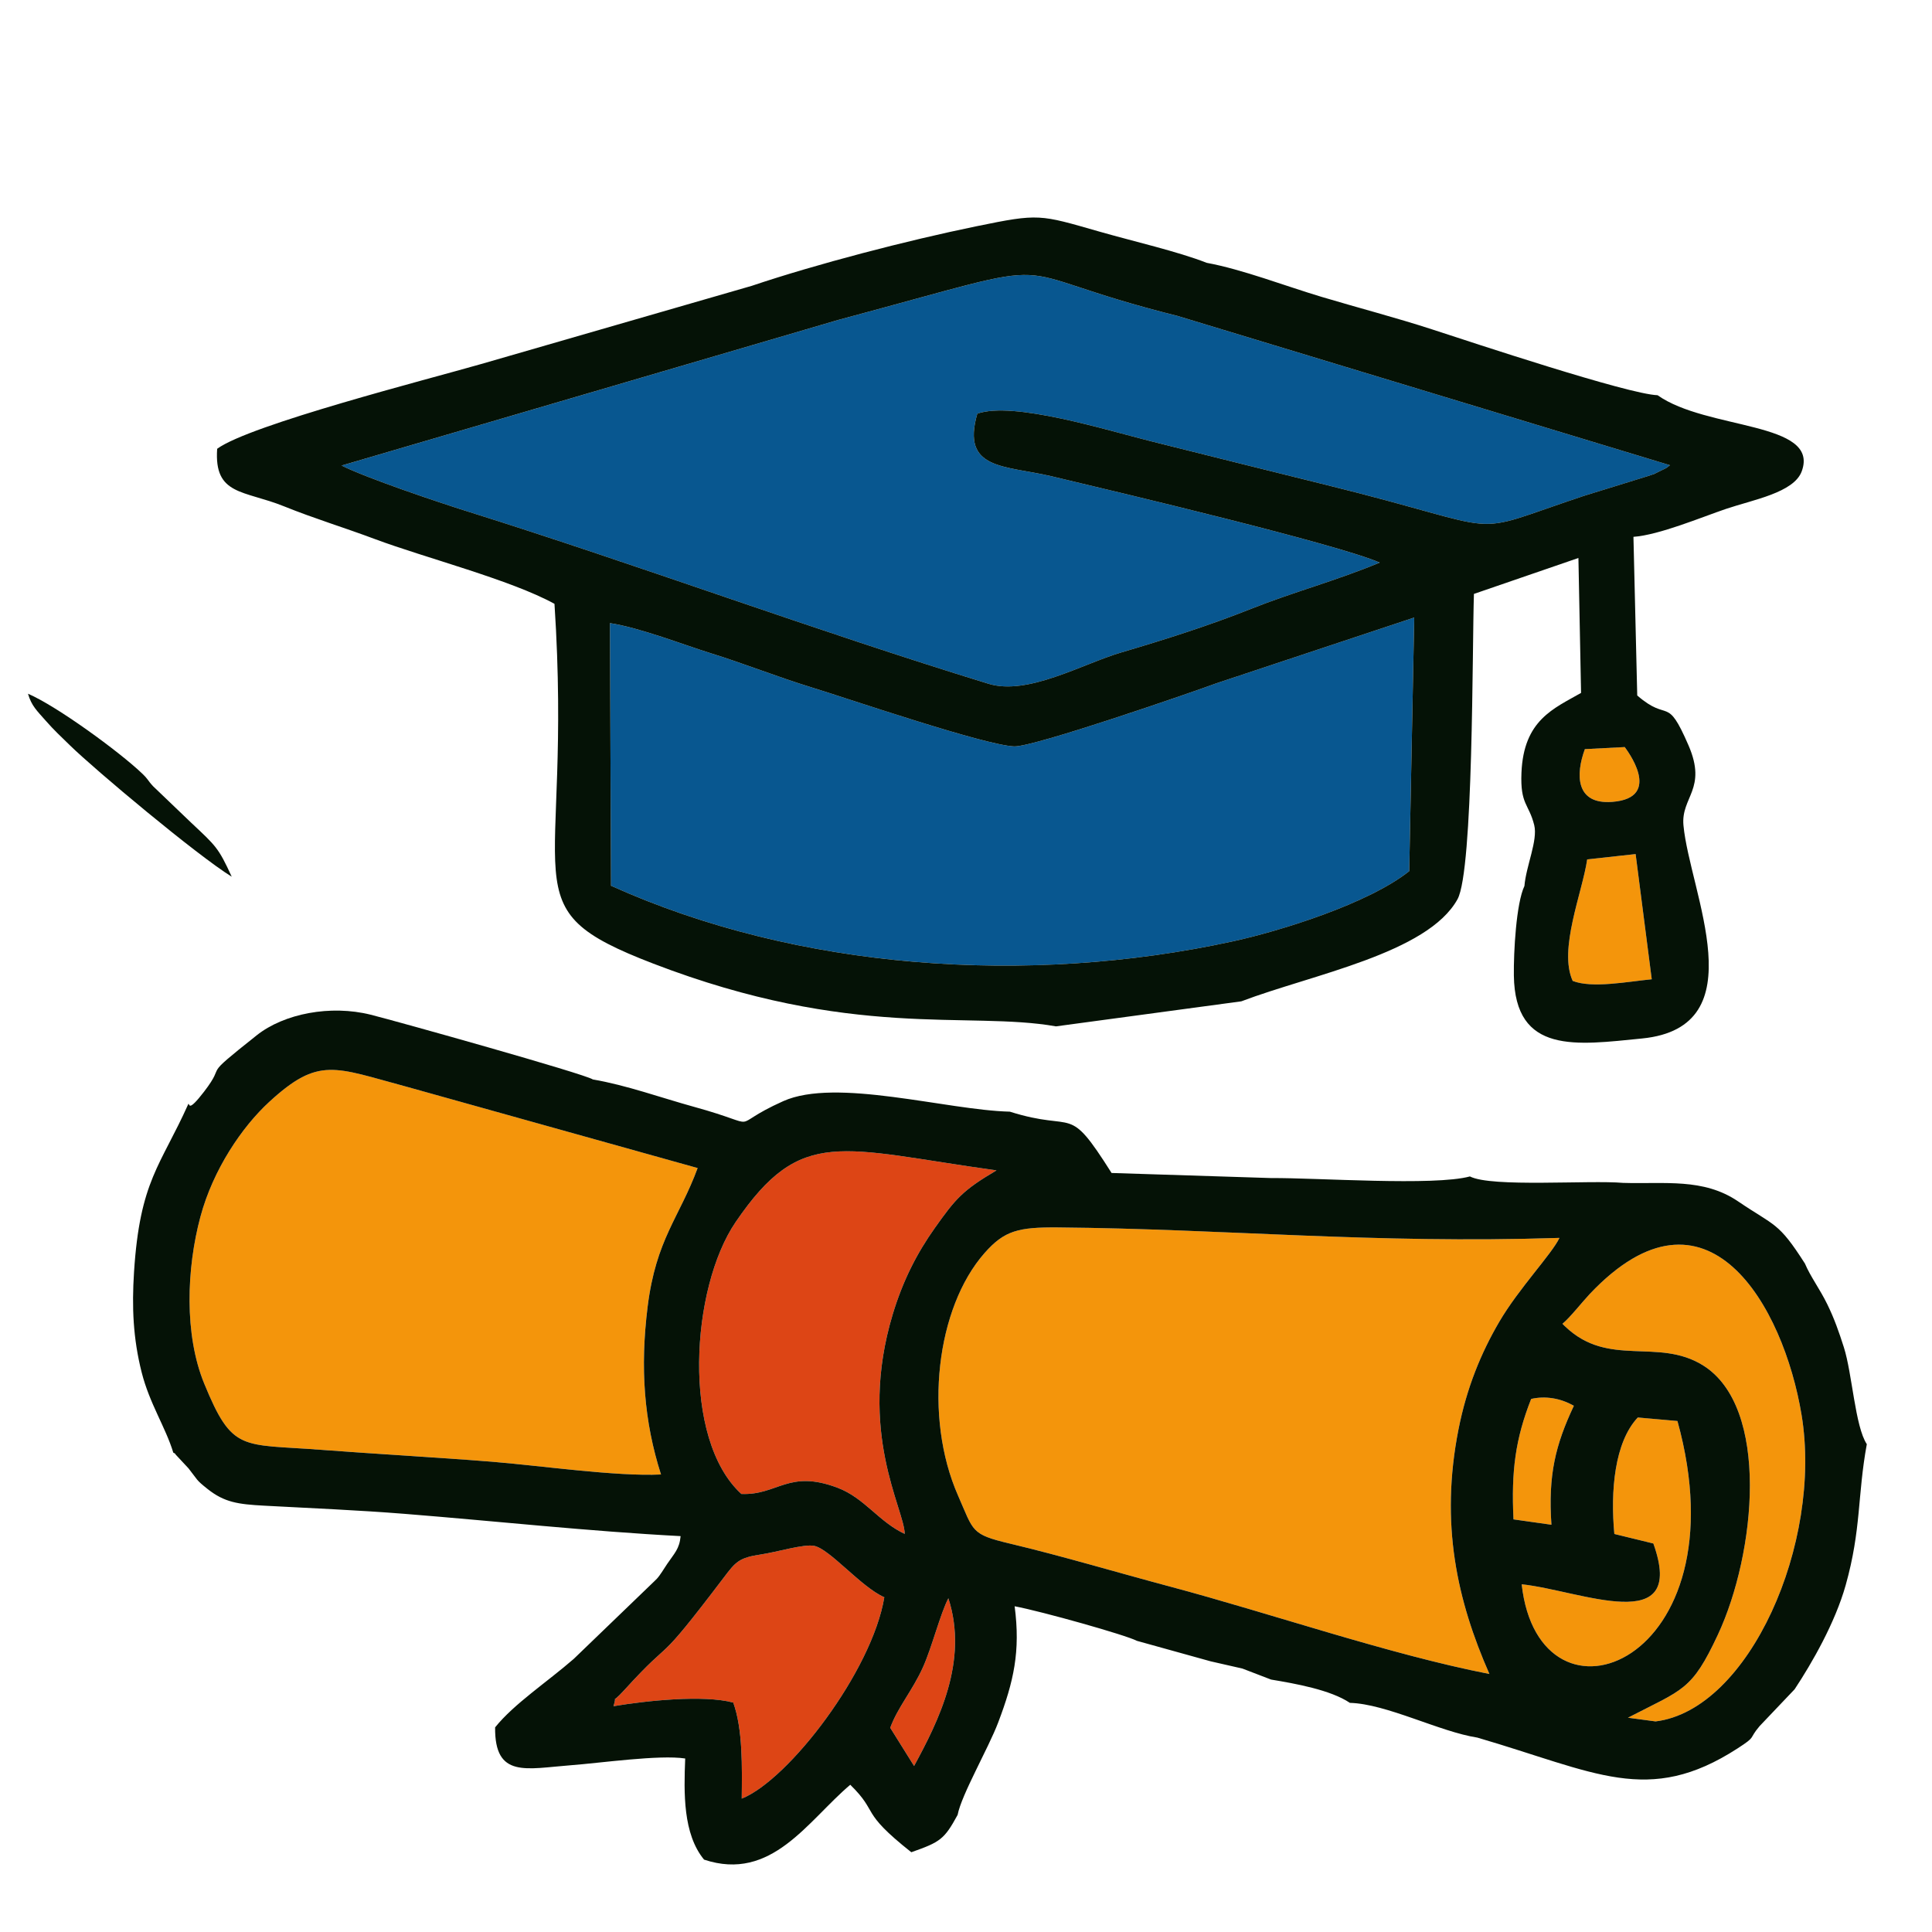 <?xml version="1.0" encoding="UTF-8"?> <svg xmlns="http://www.w3.org/2000/svg" xmlns:xlink="http://www.w3.org/1999/xlink" xmlns:xodm="http://www.corel.com/coreldraw/odm/2003" xml:space="preserve" width="55mm" height="55mm" version="1.1" style="shape-rendering:geometricPrecision; text-rendering:geometricPrecision; image-rendering:optimizeQuality; fill-rule:evenodd; clip-rule:evenodd" viewBox="0 0 5500 5500"> <defs> <style type="text/css"> .fil3 {fill:#051206} .fil1 {fill:#085790} .fil2 {fill:#DD4515} .fil0 {fill:#F4950B} </style> </defs> <g id="Слой_x0020_1">  <g id="_2634683996208"> <g> <path class="fil0" d="M4240.03 4765.48c-91.65,-208.31 -141.24,-426.54 -88,-696.37 23.32,-118.24 64.02,-217.24 115.94,-306.01 55.87,-95.51 149.44,-192.73 171.51,-239.08 -533.1,17.22 -947.52,-25.63 -1427.51,-29.77 -113.09,-0.95 -152.75,8.86 -209.23,72.98 -137.02,155.49 -174.48,465.49 -75.11,690.98 44.65,101.34 35.47,109.44 146.74,135.91 150.47,35.79 306.91,82.64 455.45,122.22 288.42,76.83 624.28,193.26 910.21,249.14z"></path> <path class="fil0" d="M1881.73 4197.52c-48.47,-151.38 -59.74,-303.42 -38.12,-477.26 23.95,-192.79 90.35,-253.68 142.38,-395.1l-828.16 -231.41c-206.43,-55.29 -249.99,-86.86 -391.41,43.1 -77.49,71.24 -159.79,192.53 -195.84,326.79 -39.77,148.09 -46.45,335.62 10.82,475.27 80.33,195.86 105.38,171.14 330.79,188.28 162.84,12.38 324.67,21.01 487.72,34 136.04,10.85 354.9,42.64 481.82,36.33z"></path> <path class="fil0" d="M4447.97 3768.54c2.76,3.05 6.68,6.6 8.81,8.62 123.09,116.81 262.79,30.54 390.34,109.11 192.55,118.62 151.49,535.81 43.3,767.41 -74.63,159.76 -98.48,154.77 -255.98,236.25l78.66 10.58c266.4,-32.79 475.85,-507.98 415.6,-872.54 -51.04,-308.93 -268.66,-697.96 -603,-344.27 -20.3,21.49 -57.15,68.23 -77.73,84.84z"></path> <path class="fil0" d="M4662.45 4035.32c-66.45,70.77 -78.12,209.74 -66.74,331.58l111.05 27.12c96.8,270.14 -207.86,133.6 -374.83,116.11 50.03,449.54 634.47,225.95 443.41,-464.82l-112.89 -9.99z"></path> <path class="fil0" d="M4518.43 2446.49c-13.82,94.55 -82.35,256.59 -41.28,345.96 55.69,21.76 155.86,2.05 225.02,-4.67l-45.9 -356.39 -137.84 15.1z"></path> <path class="fil0" d="M4416.58 4340.61c-9.68,-141.85 11.52,-227.25 63.81,-338.56 -37.49,-21.65 -81.24,-28.84 -121.51,-19.58 -44.88,114 -56.88,205.09 -50.27,342.89l107.97 15.25z"></path> <path class="fil0" d="M4511.8 2132.6c-26.37,71.46 -27.33,158.24 77.91,150.18 148.81,-11.41 37.44,-152.89 35.55,-156.05l-113.46 5.87z"></path> <path class="fil1" d="M972.44 1325.34c70.12,35.26 271.71,103.38 359.21,130.82 486.67,152.59 987.73,338.64 1482.36,490.39 111.77,34.27 266.36,-56.25 378.52,-89.33 125.99,-37.16 250.12,-76.61 368.89,-123.94 118.82,-47.33 244.7,-80.89 366.23,-131.69 -120.68,-52.64 -735.76,-198.65 -933.05,-245.5 -133.68,-31.73 -259.22,-16.95 -212.42,-178.41 101.63,-36.24 366.07,46.32 495.85,78.82 167.06,41.81 331.54,82.98 497.69,123.99 543,134.03 379.13,149.18 732.81,31.28l180.98 -55.92c38.6,-13.53 -0.63,2.92 32.45,-12.95 30.91,-14.83 18.44,-8.78 32.15,-18.51l-1402.06 -425.03c-545.2,-136.38 -260.2,-177.48 -963.86,10.93l-1415.75 415.05zm763.93 448.55l3.06 747.62c530.13,239.4 1185.66,285.75 1770.34,158.27 134.95,-29.42 385.49,-107.07 501.98,-199.79l14.27 -721.96 -562.81 187c-63.57,23.61 -520.88,182.07 -576.08,179.82 -84.95,-3.48 -469.78,-135.14 -577.14,-168.09 -96.38,-29.61 -195.89,-69.03 -283.92,-96.27 -80.89,-25.05 -203.29,-73.25 -289.7,-86.6z"></path> <path class="fil2" d="M2575.54 4366.64c-1.3,-72 -135.32,-289.75 -34.14,-625.08 29.16,-96.67 69.3,-174.54 119.99,-245.95 58.79,-82.83 78.55,-106.73 175.44,-163.77 -445.72,-61.78 -555.34,-127.39 -742.42,146.84 -128.24,187.99 -154.72,618.08 16.05,774.28 103.97,4.22 133.92,-70.78 274.36,-17.43 76.65,29.13 116.71,96.7 190.72,131.11z"></path> <path class="fil2" d="M2111.55 5120.35c134.29,-53.82 371.27,-363.52 405.92,-573.29 -66.11,-28.99 -155.54,-137.84 -199.92,-146.33 -29.77,-5.71 -105.93,17.8 -151.09,24.43 -62.71,9.2 -72.4,21.54 -104.79,64.23 -207.13,272.93 -133.76,156.28 -284.04,321.5 -44.07,48.42 -17.65,4.78 -31.18,46.3 94.5,-15.89 256.3,-32.87 340.98,-10.32 27.44,76.14 25.08,183.47 24.12,273.48z"></path> <path class="fil2" d="M2602.21 5027.4c68.38,-126.2 155.85,-297.98 97.57,-477.45 -22.61,43.17 -47.04,140.13 -72.13,195.95 -30.25,67.33 -71.66,113.75 -93.36,172.75l67.92 108.75z"></path> <path class="fil3" d="M2602.21 5027.4l-67.92 -108.75c21.7,-59 63.11,-105.42 93.36,-172.75 25.09,-55.82 49.52,-152.78 72.13,-195.95 58.28,179.47 -29.19,351.25 -97.57,477.45zm-490.66 92.95c0.96,-90.01 3.32,-197.34 -24.12,-273.48 -84.68,-22.55 -246.48,-5.57 -340.98,10.32 13.53,-41.52 -12.89,2.12 31.18,-46.3 150.28,-165.22 76.91,-48.57 284.04,-321.5 32.39,-42.69 42.08,-55.03 104.79,-64.23 45.16,-6.63 121.32,-30.14 151.09,-24.43 44.38,8.49 133.81,117.34 199.92,146.33 -34.65,209.77 -271.63,519.47 -405.92,573.29zm2550.9 -1085.03l112.89 9.99c191.06,690.77 -393.38,914.36 -443.41,464.82 166.97,17.49 471.63,154.03 374.83,-116.11l-111.05 -27.12c-11.38,-121.84 0.29,-260.81 66.74,-331.58zm-245.87 305.29l-107.97 -15.25c-6.61,-137.8 5.39,-228.89 50.27,-342.89 40.27,-9.26 84.02,-2.07 121.51,19.58 -52.29,111.31 -73.49,196.71 -63.81,338.56zm31.39 -572.07c20.58,-16.61 57.43,-63.35 77.73,-84.84 334.34,-353.69 551.96,35.34 603,344.27 60.25,364.56 -149.2,839.75 -415.6,872.54l-78.66 -10.58c157.5,-81.48 181.35,-76.49 255.98,-236.25 108.19,-231.6 149.25,-648.79 -43.3,-767.41 -127.55,-78.57 -267.25,7.7 -390.34,-109.11 -2.13,-2.02 -6.05,-5.57 -8.81,-8.62zm-207.94 996.94c-285.93,-55.88 -621.79,-172.31 -910.21,-249.14 -148.54,-39.58 -304.98,-86.43 -455.45,-122.22 -111.27,-26.47 -102.09,-34.57 -146.74,-135.91 -99.37,-225.49 -61.91,-535.49 75.11,-690.98 56.48,-64.12 96.14,-73.93 209.23,-72.98 479.99,4.14 894.41,46.99 1427.51,29.77 -22.07,46.35 -115.64,143.57 -171.51,239.08 -51.92,88.77 -92.62,187.77 -115.94,306.01 -53.24,269.83 -3.65,488.06 88,696.37zm-2358.3 -567.96c-126.92,6.31 -345.78,-25.48 -481.82,-36.33 -163.05,-12.99 -324.88,-21.62 -487.72,-34 -225.41,-17.14 -250.46,7.58 -330.79,-188.28 -57.27,-139.65 -50.59,-327.18 -10.82,-475.27 36.05,-134.26 118.35,-255.55 195.84,-326.79 141.42,-129.96 184.98,-98.39 391.41,-43.1l828.16 231.41c-52.03,141.42 -118.43,202.31 -142.38,395.1 -21.62,173.84 -10.35,325.88 38.12,477.26zm693.81 169.12c-74.01,-34.41 -114.07,-101.98 -190.72,-131.11 -140.44,-53.35 -170.39,21.65 -274.36,17.43 -170.77,-156.2 -144.29,-586.29 -16.05,-774.28 187.08,-274.23 296.7,-208.62 742.42,-146.84 -96.89,57.04 -116.65,80.94 -175.44,163.77 -50.69,71.41 -90.83,149.28 -119.99,245.95 -101.18,335.33 32.84,553.08 34.14,625.08zm-2039.26 -1224.19c-79.11,176.74 -138.09,217.81 -154.75,478.85 -6.39,100.15 -2.7,188.49 21.65,285.11 22.58,89.48 68.18,156.57 90.15,228.97 2.09,1.62 5.57,1.59 6.28,4.97l37.12 39.84c26.93,33.96 19.9,31.46 54.14,58.63 47.99,38.07 86.49,43.54 161.57,47.54 134.45,7.16 268.29,12.81 399.89,23.29 257.55,20.54 523.16,49.56 785.24,63.38 -3.42,36.74 -17.53,48.5 -38.18,79.03 -10.1,14.94 -19.71,31.76 -29.44,42.34 -1.94,2.1 -4.96,4.96 -6.98,6.9l-229.64 221.22c-76.24,66.38 -169.99,127.8 -223.85,194.94 -1.48,145.75 88.64,117.39 215.45,107.82 83.43,-6.26 252.58,-30.51 325.69,-19.21 -3.87,97.81 -6.63,214.67 53.67,287.89 192.63,64.02 294.79,-110.2 416.22,-213.13 83.11,81.36 24.3,73.7 173.81,192.09 82.64,-29.15 93.73,-36.5 131.83,-106.32 10.74,-56.91 87.47,-189.23 115.37,-262.8 44.39,-116.97 63.83,-202.66 46.96,-331.11 78.05,14.77 317.37,82.08 347.87,98.37l210.14 58.39 90.42 20.61 81.6 31.33c68.63,11.44 169.33,29.24 224.33,66.3 104.79,2.89 254.84,82.13 363,98.93 336.12,98.05 486.14,195.3 740.45,30.85 55.9,-36.16 29.77,-24.64 63.14,-63.83l99.46 -104.6c49.66,-74.92 115.45,-189.79 145.4,-296.44 44.76,-159.44 33.11,-254.07 60.14,-401.31 -33.53,-50.85 -41.41,-200.9 -65.34,-275.85 -14.14,-44.32 -27.22,-81.57 -46.95,-121.98 -22.18,-45.41 -47.28,-77.51 -63.91,-116.41 -76.17,-119.38 -84.76,-105.37 -190.4,-177.08 -98.61,-66.93 -208.97,-48.86 -327.34,-52.55 -95.85,-8.41 -374.68,13.45 -435.93,-18.36 -101.92,27.77 -435.53,3.66 -566.05,4.62l-454.08 -14.46c-127.86,-202.1 -98.07,-114.02 -289.58,-174.54 -180.27,-4.43 -494.46,-97.57 -645.25,-29.87 -169.62,76.19 -43.29,74.07 -253.99,16.08 -92.55,-25.5 -192.49,-61.71 -287.86,-77.92 -22.87,-15.78 -559.13,-165.97 -632.54,-184.32 -113.81,-28.47 -246.13,-3.53 -324.48,58.68 -165.78,131.59 -80.78,70.73 -149.8,160.45 -46.35,60.22 -40.28,34.22 -44.65,34.67z"></path> <path class="fil3" d="M4656.27 2431.39l45.9 356.39c-69.16,6.72 -169.33,26.43 -225.02,4.67 -41.07,-89.37 27.46,-251.41 41.28,-345.96l137.84 -15.1zm-31.01 -304.66c1.89,3.16 113.26,144.64 -35.55,156.05 -105.24,8.06 -104.28,-78.72 -77.91,-150.18l113.46 -5.87zm-2888.89 -352.84c86.41,13.35 208.81,61.55 289.7,86.6 88.03,27.24 187.54,66.66 283.92,96.27 107.36,32.95 492.19,164.61 577.14,168.09 55.21,2.25 512.51,-156.2 576.08,-179.81l562.81 -187.01 -14.27 721.96c-116.49,92.72 -367.03,170.37 -501.99,199.79 -584.67,127.48 -1240.2,81.13 -1770.33,-158.27l-3.06 -747.62zm651.83 -863.6c703.65,-188.41 418.65,-147.31 963.85,-10.93l1402.06 425.03c-13.71,9.73 -1.24,3.68 -32.15,18.51 -33.08,15.87 6.15,-0.58 -32.45,12.95l-180.98 55.92c-353.68,117.9 -189.81,102.75 -732.81,-31.28 -166.15,-41.01 -330.63,-82.18 -497.69,-123.99 -129.78,-32.5 -394.22,-115.06 -495.85,-78.82 -46.8,161.46 78.74,146.68 212.42,178.41 197.3,46.85 812.37,192.86 933.05,245.5 -121.53,50.8 -247.41,84.36 -366.23,131.69 -118.77,47.33 -242.9,86.78 -368.89,123.94 -112.16,33.09 -266.75,123.6 -378.52,89.33 -494.63,-151.75 -995.69,-337.8 -1482.37,-490.39 -87.49,-27.44 -289.08,-95.56 -359.2,-130.82l1415.76 -415.05zm-248.27 -96.51l-770.24 222.55c-150.55,43.33 -657.82,172.63 -751.46,241.26 -9.32,133.46 75.92,117.6 190.24,163.76 86.37,34.89 171.21,60.46 258.95,93.31 142.11,53.16 386.36,115.74 511.08,184.32 53.7,818.34 -137.98,863.02 281.26,1024.23 566.61,217.89 895.44,134.24 1146.33,178.63l527.71 -71.26c200.35,-76.14 530.37,-136.41 615.5,-290.79 45.5,-82.53 41.6,-720.66 46.69,-869.04l297.45 -102.29 7.53 384.11c-77.67,44.6 -163.47,76.83 -169.68,227.41 -3.74,91.12 20.83,87.2 36.29,148.77 10.91,43.41 -23.21,116.6 -27.83,173.48 -23.47,49.26 -30.96,188.43 -30.08,254.65 3,226.03 178.67,197.88 364.88,179.47 327.82,-32.42 135.73,-416.11 117.92,-606.69 -7.56,-80.81 68.34,-103.09 14.41,-227.65 -63.19,-145.99 -55.21,-63.14 -145.99,-142.14l-10.8 -451.61c72.91,-5.12 194.54,-56.16 263.67,-79.59 76.62,-25.97 193.11,-46.08 215.42,-106.99 52.13,-142.27 -270.2,-117.04 -410.43,-216.58 -84.21,-2.84 -528.3,-150.47 -642.16,-187.51 -103.12,-33.53 -209.5,-61.09 -314.66,-92.56 -102.09,-30.56 -225.93,-78.39 -326.63,-96.78 -81.5,-32.07 -210.06,-61.54 -305.88,-89 -170.53,-48.87 -170.72,-51.87 -349.21,-15.23 -197.87,40.59 -457.01,108 -640.28,169.76z"></path> <path class="fil3" d="M659.67 2495.81c-38.08,-83.23 -45.05,-87.5 -115.91,-154.17l-107.98 -103.43c-17.08,-18.41 -11.75,-17.75 -32.36,-37.35 -64.09,-61 -241.39,-190.64 -323.74,-225.98 10.06,34.75 25.77,48.65 50.09,76.4 24.65,28.07 43.06,44.84 69.48,70.68 71.07,69.48 360.61,312.03 460.42,373.85z"></path> </g> </g> </g> </svg> 